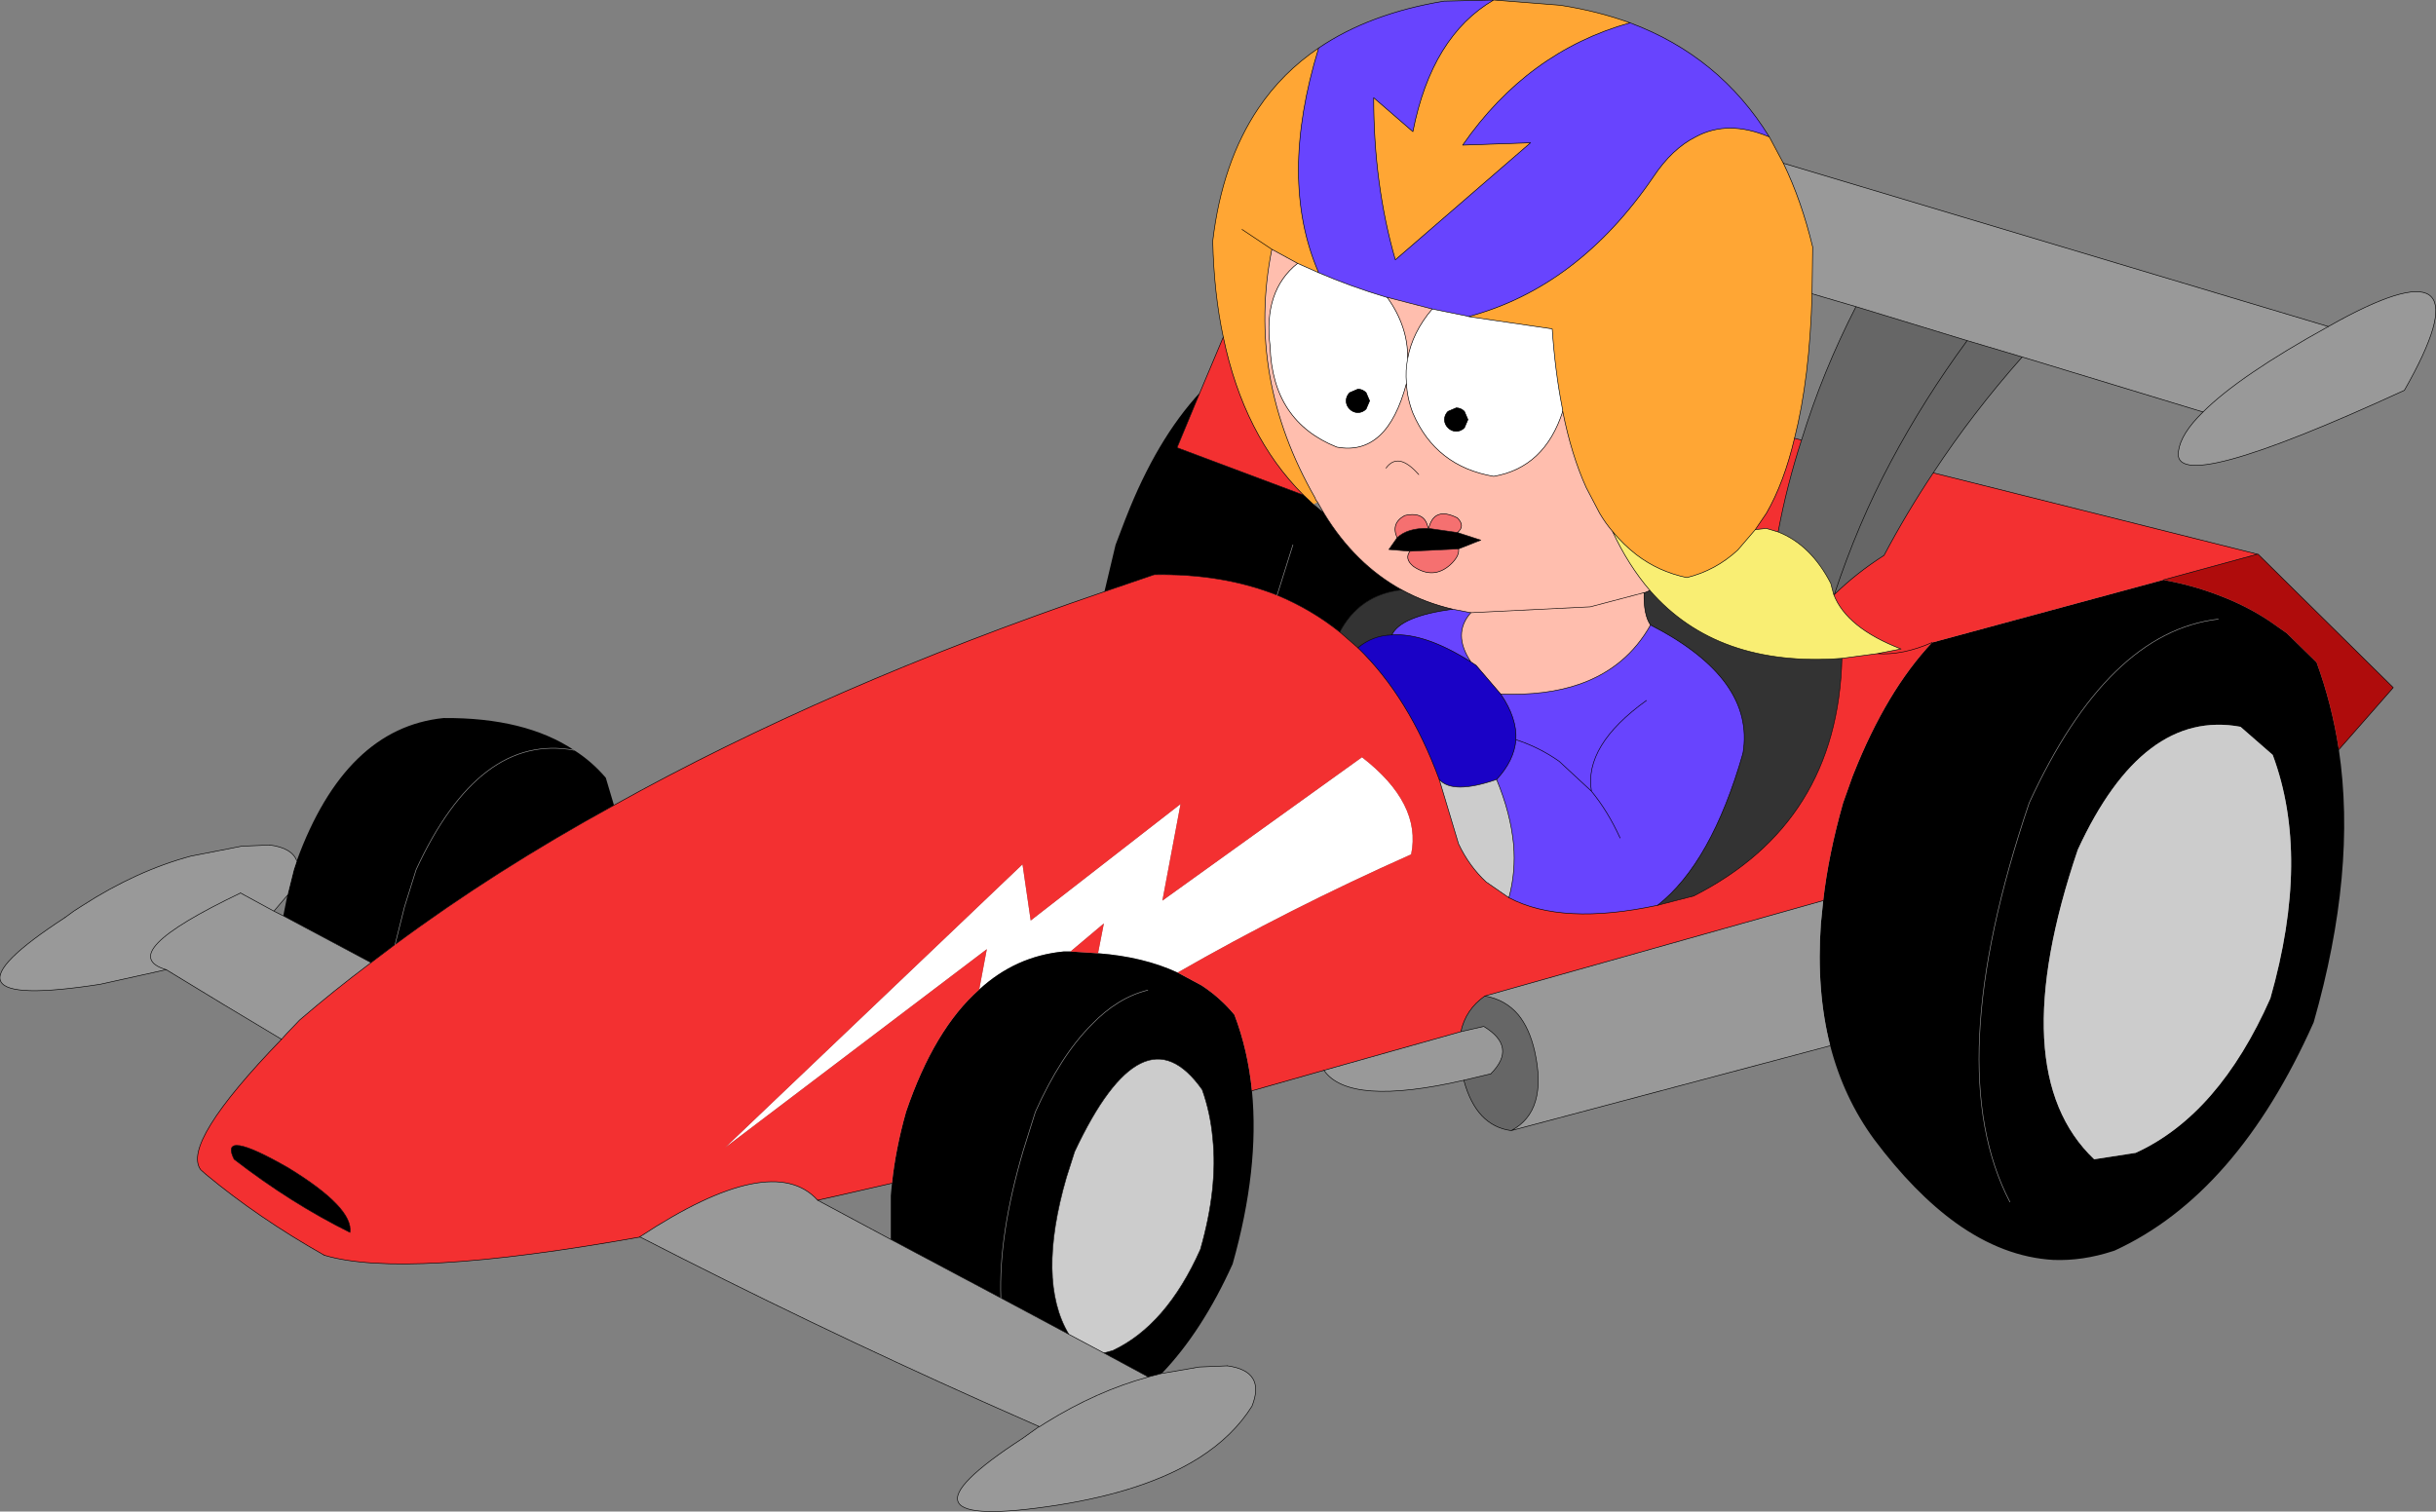 <?xml version="1.0" encoding="UTF-8" standalone="no"?>
<svg xmlns:xlink="http://www.w3.org/1999/xlink" height="129.15px" width="208.1px" xmlns="http://www.w3.org/2000/svg">
  <rect width="100%" height="100%" fill="#808080" stroke="none"/>
  <g transform="matrix(1.0, 0.0, 0.0, 1.0, 104.05, 64.55)">
    <path d="M47.1 -52.85 L48.3 -50.6 Q49.85 -47.4 50.8 -43.45 L50.75 -39.45 Q50.55 -32.2 49.25 -27.1 48.35 -23.3 46.85 -20.7 L45.9 -19.3 44.4 -17.55 Q42.5 -15.8 40.05 -15.2 37.65 -15.7 35.75 -17.15 34.65 -18.0 33.7 -19.15 33.1 -19.85 32.6 -20.7 L31.45 -22.9 Q30.2 -25.65 29.45 -29.4 L29.4 -29.75 Q28.8 -32.8 28.55 -36.45 L21.4 -37.5 Q30.75 -40.0 37.2 -49.45 38.8 -51.85 40.8 -52.85 43.55 -54.35 47.1 -52.85 M0.45 -35.75 Q-0.35 -39.5 -0.45 -43.95 0.35 -50.7 3.45 -55.3 5.5 -58.35 8.6 -60.45 5.15 -49.2 8.6 -41.25 L6.8 -42.05 4.6 -43.25 Q2.4 -32.3 8.3 -22.0 L8.35 -21.85 8.5 -21.65 8.15 -21.45 7.3 -22.25 Q2.2 -27.35 0.45 -35.75 M23.55 -64.55 L29.25 -64.1 Q32.45 -63.6 35.2 -62.6 26.45 -60.15 20.9 -52.15 L26.7 -52.35 15.15 -42.35 Q13.3 -48.75 13.3 -56.2 L16.65 -53.3 Q18.25 -61.45 23.55 -64.55 M2.05 -44.95 L4.6 -43.25 2.05 -44.95" fill="#ffa634" fill-rule="evenodd" stroke="none"/>
    <path d="M47.1 -52.85 Q43.55 -54.35 40.8 -52.85 38.8 -51.85 37.2 -49.45 30.75 -40.0 21.4 -37.5 L21.25 -37.55 18.3 -38.15 14.45 -39.15 14.4 -39.15 Q11.25 -40.1 8.6 -41.25 5.15 -49.2 8.6 -60.45 12.95 -63.4 19.3 -64.45 L23.55 -64.55 Q18.25 -61.45 16.65 -53.3 L13.3 -56.2 Q13.3 -48.75 15.15 -42.35 L26.7 -52.35 20.9 -52.15 Q26.45 -60.15 35.2 -62.6 42.85 -59.75 47.1 -52.85 M20.05 -12.5 L21.6 -12.2 Q20.0 -10.4 21.6 -8.0 17.65 -10.5 14.85 -10.3 15.6 -11.9 20.05 -12.5 M23.8 2.05 Q25.3 0.45 25.45 -1.35 25.55 -3.2 24.15 -5.25 28.05 -5.1 30.9 -6.1 34.9 -7.5 36.95 -11.15 45.9 -6.55 44.85 -0.2 42.15 9.2 37.55 12.8 29.4 14.55 24.85 12.15 25.45 9.95 25.25 7.6 25.0 4.95 23.8 2.05 M25.45 -1.35 Q27.45 -0.7 29.15 0.5 L31.9 3.05 Q33.3 4.75 34.35 7.05 33.3 4.75 31.9 3.05 L29.15 0.5 Q27.45 -0.7 25.45 -1.35 M36.6 -4.7 Q31.25 -0.85 31.9 3.05 31.25 -0.85 36.6 -4.7" fill="#6844fe" fill-rule="evenodd" stroke="none"/>
    <path d="M21.4 -37.5 L28.55 -36.45 Q28.8 -32.8 29.4 -29.75 L29.45 -29.4 Q27.9 -24.6 23.55 -23.85 18.6 -24.7 16.65 -29.25 16.15 -30.55 16.1 -31.8 16.0 -32.9 16.2 -33.9 16.0 -32.9 16.1 -31.8 14.45 -25.55 10.15 -26.35 4.65 -28.55 4.45 -34.95 3.85 -39.7 6.8 -42.05 L8.6 -41.25 Q11.25 -40.1 14.4 -39.15 L14.45 -39.15 Q16.25 -36.65 16.2 -33.9 16.6 -36.15 18.3 -38.15 L21.25 -37.55 21.4 -37.5 M21.05 -29.4 Q20.75 -29.7 20.35 -29.7 L19.65 -29.4 Q19.35 -29.1 19.35 -28.7 19.35 -28.3 19.65 -28.0 19.95 -27.7 20.35 -27.7 20.75 -27.7 21.05 -28.0 L21.35 -28.7 21.05 -29.4 M11.95 -31.3 L11.25 -31.0 Q10.95 -30.7 10.95 -30.3 10.95 -29.9 11.25 -29.6 11.55 -29.3 11.95 -29.3 12.35 -29.3 12.65 -29.6 L12.95 -30.3 12.65 -31.0 Q12.35 -31.3 11.95 -31.3 M-20.4 20.0 L-19.75 16.55 -42.1 33.5 -16.7 9.3 -16.0 14.1 -3.2 4.15 -4.75 12.4 12.3 0.15 Q17.4 4.1 16.5 8.45 6.05 13.1 -3.45 18.55 -6.35 17.2 -10.25 16.9 L-9.75 14.35 -12.6 16.75 -13.2 16.75 Q-17.3 17.15 -20.4 20.0" fill="#ffffff" fill-rule="evenodd" stroke="none"/>
    <path d="M95.75 -0.5 Q97.3 9.85 93.6 22.8 87.05 37.5 76.6 42.3 L76.45 42.35 Q73.85 43.2 71.35 43.1 67.1 42.85 63.05 39.95 59.5 37.4 56.05 32.8 53.45 29.25 52.3 24.8 51.1 20.1 51.5 14.4 L51.7 12.4 Q52.15 8.45 53.4 4.05 L54.2 1.8 54.3 1.55 Q57.1 -5.5 61.0 -9.65 L80.75 -15.0 Q83.25 -14.55 85.45 -13.7 87.85 -12.8 89.8 -11.5 L91.3 -10.45 93.85 -7.95 Q95.15 -4.4 95.75 -0.5 M2.9 28.65 Q3.55 35.3 1.25 43.45 -1.35 49.2 -4.8 52.8 L-5.95 53.1 -9.75 51.05 -9.0 50.85 Q-4.4 48.7 -1.5 42.2 0.0 36.95 -0.45 32.7 -0.65 30.5 -1.35 28.55 -6.4 21.4 -12.25 33.85 L-12.95 36.05 Q-15.5 44.85 -12.75 49.45 L-18.55 46.35 Q-18.75 40.95 -16.65 33.8 L-15.6 30.45 Q-13.45 25.65 -10.8 23.0 -8.6 20.7 -6.0 20.05 -8.6 20.7 -10.8 23.0 -13.45 25.65 -15.6 30.45 L-16.65 33.8 Q-18.75 40.95 -18.55 46.35 L-27.95 41.35 -27.95 37.6 -27.85 36.55 Q-27.55 33.65 -26.65 30.45 -24.25 23.4 -20.4 20.0 -17.3 17.15 -13.2 16.75 L-12.6 16.75 -10.25 16.9 Q-6.35 17.2 -3.45 18.55 L-1.4 19.65 Q0.2 20.7 1.4 22.15 2.55 25.15 2.9 28.65 M-78.7 9.0 Q-74.55 -2.35 -66.15 -3.2 -59.2 -3.25 -55.0 -0.45 -53.5 0.5 -52.3 1.9 L-51.6 4.25 Q-61.8 9.85 -70.3 16.15 L-72.35 17.7 -79.85 13.7 -79.5 11.95 -78.95 9.75 -78.7 9.0 M-9.7 -14.0 L-8.75 -18.0 -7.95 -20.1 -7.85 -20.35 Q-5.25 -27.0 -1.55 -31.0 L-3.5 -26.3 7.3 -22.25 8.15 -21.45 9.05 -20.7 Q11.7 -16.35 15.7 -14.15 12.1 -13.75 10.4 -10.55 7.95 -12.5 5.05 -13.7 L6.4 -18.0 5.05 -13.7 Q0.4 -15.55 -5.45 -15.45 L-9.7 -14.0 M21.05 -29.4 L21.35 -28.7 21.05 -28.0 Q20.75 -27.7 20.35 -27.7 19.95 -27.7 19.65 -28.0 19.35 -28.3 19.35 -28.7 19.35 -29.1 19.65 -29.4 L20.35 -29.7 Q20.75 -29.7 21.05 -29.4 M11.95 -31.3 Q12.35 -31.3 12.65 -31.0 L12.95 -30.3 12.65 -29.6 Q12.35 -29.3 11.95 -29.3 11.55 -29.3 11.25 -29.6 10.95 -29.9 10.95 -30.3 10.95 -30.7 11.25 -31.0 L11.95 -31.3 M17.95 -19.4 L18.0 -19.4 20.45 -19.05 22.45 -18.4 20.55 -17.65 16.4 -17.45 14.6 -17.6 15.3 -18.6 Q16.2 -19.45 17.95 -19.4 M90.1 -0.05 L87.35 -2.45 Q79.0 -4.0 73.45 8.05 67.0 27.05 74.85 34.5 L78.4 33.95 Q85.5 30.7 89.9 20.75 93.35 8.65 90.1 -0.05 M67.65 38.15 Q61.65 26.65 69.3 4.05 76.0 -10.55 85.45 -11.65 76.0 -10.55 69.3 4.05 61.65 26.65 67.65 38.15 M-55.0 -0.45 Q-63.1 -1.95 -68.5 9.75 L-69.5 12.95 -70.3 16.15 -69.5 12.95 -68.5 9.75 Q-63.1 -1.95 -55.0 -0.45 M-79.4 35.25 Q-73.85 38.65 -74.15 40.75 -79.2 38.25 -84.05 34.5 -85.4 31.8 -79.4 35.25" fill="#000000" fill-rule="evenodd" stroke="none"/>
    <path d="M29.45 -29.4 Q30.2 -25.65 31.45 -22.9 L32.6 -20.7 Q33.1 -19.85 33.7 -19.15 35.05 -16.25 36.9 -14.1 L36.55 -13.95 36.4 -13.9 36.35 -13.9 31.8 -12.7 21.6 -12.2 31.8 -12.7 36.35 -13.9 36.4 -13.9 Q36.35 -12.0 36.95 -11.15 34.9 -7.5 30.9 -6.1 28.05 -5.1 24.15 -5.25 L22.05 -7.7 21.6 -8.0 Q20.0 -10.4 21.6 -12.2 L20.05 -12.5 Q17.7 -13.05 15.7 -14.15 11.7 -16.35 9.05 -20.7 L8.5 -21.65 8.35 -21.85 8.3 -22.0 Q2.4 -32.3 4.6 -43.25 L6.8 -42.05 Q3.85 -39.7 4.45 -34.95 4.65 -28.55 10.15 -26.35 14.45 -25.55 16.1 -31.8 16.15 -30.55 16.65 -29.25 18.6 -24.7 23.55 -23.85 27.9 -24.6 29.45 -29.4 M18.3 -38.15 Q16.6 -36.15 16.2 -33.9 16.25 -36.65 14.45 -39.15 L18.3 -38.15 M18.0 -19.4 L17.95 -19.4 Q17.7 -20.9 15.95 -20.5 14.75 -19.85 15.3 -18.6 L14.6 -17.6 16.4 -17.45 Q15.9 -16.8 16.7 -16.15 18.4 -15.0 19.85 -16.3 20.65 -17.05 20.55 -17.65 L22.45 -18.4 20.45 -19.05 Q21.15 -19.6 20.45 -20.3 18.45 -21.3 18.0 -19.4 M17.15 -24.0 Q15.4 -26.0 14.35 -24.55 15.4 -26.0 17.15 -24.0" fill="#ffbeae" fill-rule="evenodd" stroke="none"/>
    <path d="M18.0 -19.4 Q18.45 -21.3 20.45 -20.3 21.15 -19.6 20.45 -19.05 L18.0 -19.4 M20.55 -17.65 Q20.65 -17.05 19.85 -16.3 18.4 -15.0 16.7 -16.15 15.9 -16.8 16.4 -17.45 L20.55 -17.65 M15.3 -18.6 Q14.75 -19.85 15.95 -20.5 17.7 -20.9 17.95 -19.4 16.2 -19.45 15.3 -18.6" fill="#f57070" fill-rule="evenodd" stroke="none"/>
    <path d="M15.7 -14.15 Q17.7 -13.05 20.05 -12.5 15.6 -11.9 14.85 -10.3 13.2 -10.25 11.95 -9.2 L10.4 -10.55 Q12.1 -13.75 15.7 -14.15 M36.4 -13.9 L36.55 -13.95 36.9 -14.1 Q42.65 -7.5 53.3 -8.3 52.95 5.75 40.65 12.0 L37.55 12.8 Q42.15 9.2 44.85 -0.2 45.9 -6.55 36.95 -11.15 36.35 -12.0 36.4 -13.9" fill="#333333" fill-rule="evenodd" stroke="none"/>
    <path d="M45.9 -19.3 L46.85 -20.7 Q48.35 -23.3 49.25 -27.1 L49.85 -26.95 Q48.6 -23.1 47.85 -19.1 L46.85 -19.4 45.9 -19.3 M61.1 -24.15 L88.8 -17.2 80.75 -15.0 61.0 -9.65 Q58.5 -8.55 56.3 -8.7 58.5 -8.55 61.0 -9.65 57.1 -5.5 54.3 1.55 L54.2 1.8 53.4 4.05 Q52.15 8.45 51.7 12.4 L22.8 20.55 Q21.15 21.7 20.75 23.6 L9.05 26.9 8.35 27.1 2.9 28.65 Q2.55 25.15 1.4 22.15 0.2 20.7 -1.4 19.65 L-3.45 18.55 Q6.05 13.1 16.5 8.45 17.4 4.1 12.3 0.15 L-4.75 12.4 -3.2 4.15 -16.0 14.1 -16.7 9.3 -42.1 33.5 -19.75 16.55 -20.4 20.0 Q-24.25 23.4 -26.65 30.45 -27.55 33.65 -27.85 36.55 L-32.2 37.55 -34.2 38.0 Q-38.1 33.7 -49.35 41.1 L-49.4 41.15 Q-69.55 44.75 -76.35 42.7 -82.0 39.5 -86.45 35.8 L-86.9 35.4 Q-88.6 33.15 -80.0 24.25 L-79.55 23.75 -78.45 22.6 Q-75.55 20.1 -72.35 17.7 L-70.3 16.15 Q-61.8 9.85 -51.6 4.25 -33.3 -5.95 -9.7 -14.0 L-5.45 -15.45 Q0.4 -15.55 5.05 -13.7 7.95 -12.5 10.4 -10.55 L11.95 -9.2 Q16.3 -5.0 18.9 2.05 L20.55 7.55 Q21.45 9.45 22.9 10.8 L24.85 12.15 Q29.4 14.55 37.55 12.8 L40.65 12.0 Q52.95 5.75 53.3 -8.3 L56.3 -8.7 58.35 -9.1 Q53.7 -10.9 52.6 -13.75 L52.65 -13.75 Q54.55 -15.6 56.9 -17.1 58.8 -20.7 61.1 -24.15 M-1.55 -31.0 L0.45 -35.75 Q2.2 -27.35 7.3 -22.25 L-3.5 -26.3 -1.55 -31.0 M52.6 -13.75 L52.65 -13.75 52.6 -13.75 M-12.6 16.75 L-9.75 14.35 -10.25 16.9 -12.6 16.75 M-79.4 35.25 Q-85.4 31.8 -84.05 34.5 -79.2 38.25 -74.15 40.75 -73.85 38.65 -79.4 35.25" fill="#f33031" fill-rule="evenodd" stroke="none"/>
    <path d="M11.95 -9.2 Q13.2 -10.25 14.85 -10.3 17.65 -10.5 21.6 -8.0 L22.05 -7.7 24.15 -5.25 Q25.55 -3.2 25.45 -1.35 25.3 0.45 23.8 2.05 20.05 3.35 18.9 2.05 16.3 -5.0 11.95 -9.2" fill="#1a02c6" fill-rule="evenodd" stroke="none"/>
    <path d="M68.7 -34.05 Q64.45 -29.25 61.1 -24.15 58.8 -20.7 56.9 -17.1 54.55 -15.6 52.65 -13.75 54.65 -19.8 57.45 -25.05 60.35 -30.5 64.0 -35.45 60.35 -30.5 57.45 -25.05 54.65 -19.8 52.65 -13.75 L52.6 -13.75 52.35 -14.7 Q50.65 -18.0 47.85 -19.1 48.6 -23.1 49.85 -26.95 51.65 -32.8 54.5 -38.35 L64.0 -35.45 68.7 -34.05 M25.05 32.05 Q22.05 31.65 21.0 27.75 L23.3 27.2 Q25.6 24.9 22.7 23.15 L20.75 23.6 Q21.15 21.7 22.8 20.55 24.55 20.85 25.65 22.15 26.6 23.3 27.05 25.25 28.2 30.4 25.05 32.05" fill="#666666" fill-rule="evenodd" stroke="none"/>
    <path d="M50.75 -39.45 L50.8 -43.45 Q49.85 -47.4 48.3 -50.6 L94.85 -36.65 95.75 -37.15 Q108.75 -44.2 101.35 -31.2 81.35 -22.0 82.05 -26.0 82.25 -27.5 84.15 -29.35 L68.7 -34.05 64.0 -35.45 54.5 -38.35 50.75 -39.45 M52.3 24.8 L25.05 32.05 Q28.2 30.4 27.05 25.25 26.6 23.3 25.65 22.15 24.55 20.85 22.8 20.55 L51.7 12.4 51.5 14.4 Q51.1 20.1 52.3 24.8 M21.0 27.75 Q11.2 30.0 9.05 26.9 L20.75 23.6 22.7 23.15 Q25.6 24.9 23.3 27.2 L21.0 27.75 M-4.8 52.8 L-1.6 52.25 0.8 52.15 Q4.1 52.6 2.9 55.6 1.3 58.15 -1.6 60.0 -6.1 62.85 -13.7 64.05 -29.15 66.45 -16.7 58.35 L-15.3 57.35 -15.25 57.35 -20.1 55.2 Q-34.85 48.6 -49.35 41.15 L-49.35 41.1 Q-38.1 33.7 -34.2 38.0 L-27.95 41.35 -18.55 46.35 -12.75 49.45 -9.75 51.05 -5.95 53.1 -4.8 52.8 M-80.0 24.25 Q-84.95 21.3 -89.85 18.3 L-95.5 19.55 Q-110.95 21.95 -98.5 13.85 L-97.75 13.3 -97.05 12.85 Q-92.4 9.85 -87.75 8.6 L-83.4 7.75 -81.0 7.65 Q-79.1 7.9 -78.7 9.0 L-78.95 9.75 -79.5 11.95 -80.65 13.3 -79.85 13.7 -72.35 17.7 Q-75.55 20.1 -78.45 22.6 L-79.55 23.75 -80.0 24.25 M94.85 -36.65 Q87.25 -32.45 84.15 -29.35 87.25 -32.45 94.85 -36.65 M-5.95 53.1 Q-10.35 54.3 -14.7 57.0 L-15.25 57.35 -14.7 57.0 Q-10.35 54.3 -5.95 53.1 M-83.5 11.75 Q-94.4 16.95 -89.85 18.3 -94.4 16.95 -83.5 11.75 L-80.65 13.3 -83.5 11.75" fill="#999999" fill-rule="evenodd" stroke="none"/>
    <path d="M88.85 -17.2 L100.4 -5.8 95.75 -0.5 Q95.15 -4.4 93.85 -7.95 L91.3 -10.45 89.8 -11.5 Q87.85 -12.8 85.45 -13.7 83.25 -14.55 80.75 -15.0 L88.8 -17.2 88.85 -17.2" fill="#af0c0c" fill-rule="evenodd" stroke="none"/>
    <path d="M18.9 2.05 Q20.05 3.35 23.8 2.05 25.0 4.95 25.25 7.6 25.45 9.95 24.85 12.15 L22.9 10.8 Q21.45 9.45 20.55 7.55 L18.9 2.05 M90.1 -0.05 Q93.35 8.65 89.9 20.75 85.5 30.7 78.4 33.95 L74.85 34.5 Q67.0 27.05 73.45 8.05 79.0 -4.0 87.35 -2.45 L90.1 -0.05 M-12.75 49.45 Q-15.5 44.85 -12.95 36.05 L-12.25 33.85 Q-6.4 21.4 -1.35 28.55 -0.65 30.5 -0.45 32.7 0.0 36.95 -1.5 42.2 -4.4 48.7 -9.0 50.85 L-9.75 51.05 -12.75 49.45" fill="#cccccc" fill-rule="evenodd" stroke="none"/>
    <path d="M33.7 -19.15 Q34.65 -18.0 35.75 -17.15 37.65 -15.7 40.05 -15.2 42.5 -15.8 44.4 -17.55 L45.9 -19.3 46.85 -19.4 47.85 -19.1 Q50.65 -18.0 52.35 -14.7 L52.6 -13.75 Q53.7 -10.9 58.35 -9.1 L56.3 -8.7 53.3 -8.3 Q42.65 -7.5 36.9 -14.1 35.05 -16.25 33.7 -19.15" fill="#f9ee73" fill-rule="evenodd" stroke="none"/>
    <path d="M48.3 -50.6 L47.1 -52.85 Q43.55 -54.35 40.8 -52.85 38.8 -51.85 37.2 -49.45 30.75 -40.0 21.4 -37.5 L28.55 -36.45 Q28.8 -32.8 29.4 -29.75 L29.45 -29.4 Q30.2 -25.65 31.45 -22.9 L32.6 -20.7 Q33.1 -19.85 33.7 -19.15 M45.9 -19.3 L46.85 -20.7 Q48.35 -23.3 49.25 -27.1 50.55 -32.2 50.75 -39.45 L50.8 -43.45 Q49.85 -47.4 48.3 -50.6 M94.85 -36.65 L95.75 -37.15 Q108.75 -44.2 101.35 -31.2 81.35 -22.0 82.05 -26.0 82.25 -27.5 84.15 -29.35 87.25 -32.45 94.85 -36.65 M21.0 27.75 Q11.2 30.0 9.05 26.9 M-4.8 52.8 L-1.6 52.25 0.8 52.15 M-16.7 58.35 L-15.3 57.35 -15.25 57.35 -20.1 55.2 Q-34.85 48.6 -49.35 41.15 L-49.4 41.15 M-76.35 42.7 Q-82.0 39.5 -86.45 35.8 M-80.0 24.25 Q-84.95 21.3 -89.85 18.3 L-95.5 19.55 Q-110.95 21.95 -98.5 13.85 M-81.0 7.65 Q-79.1 7.9 -78.7 9.0 M0.45 -35.75 Q-0.35 -39.5 -0.45 -43.95 0.35 -50.7 3.45 -55.3 5.5 -58.35 8.6 -60.45 12.95 -63.4 19.3 -64.45 L23.55 -64.55 29.25 -64.1 Q32.45 -63.6 35.2 -62.6 42.85 -59.75 47.1 -52.85 M35.2 -62.6 Q26.45 -60.15 20.9 -52.15 L26.7 -52.35 15.15 -42.35 Q13.3 -48.75 13.3 -56.2 L16.65 -53.3 Q18.25 -61.45 23.55 -64.55 M21.4 -37.5 L21.25 -37.55 18.3 -38.15 14.45 -39.15 14.4 -39.15 Q11.25 -40.1 8.6 -41.25 L6.8 -42.05 4.6 -43.25 Q2.4 -32.3 8.3 -22.0 L8.35 -21.85 8.5 -21.65 9.05 -20.7 Q11.7 -16.35 15.7 -14.15 17.7 -13.05 20.05 -12.5 L21.6 -12.2 31.8 -12.7 36.35 -13.9 36.4 -13.9 36.55 -13.95 36.9 -14.1 M21.05 -29.4 L21.35 -28.7 21.05 -28.0 Q20.75 -27.7 20.35 -27.7 19.95 -27.7 19.65 -28.0 19.35 -28.3 19.35 -28.7 19.35 -29.1 19.65 -29.4 L20.35 -29.7 Q20.75 -29.7 21.05 -29.4 M4.6 -43.25 L2.05 -44.95 M11.95 -31.3 Q12.35 -31.3 12.65 -31.0 L12.95 -30.3 12.65 -29.6 Q12.35 -29.3 11.95 -29.3 11.55 -29.3 11.25 -29.6 10.95 -29.9 10.95 -30.3 10.95 -30.7 11.25 -31.0 L11.95 -31.3 M17.95 -19.4 L18.0 -19.4 Q18.45 -21.3 20.45 -20.3 21.15 -19.6 20.45 -19.05 L22.45 -18.4 20.55 -17.65 Q20.65 -17.05 19.85 -16.3 18.4 -15.0 16.7 -16.15 15.9 -16.8 16.4 -17.45 L14.6 -17.6 15.3 -18.6 Q14.75 -19.85 15.95 -20.5 17.7 -20.9 17.95 -19.4 16.2 -19.45 15.3 -18.6 M8.15 -21.45 L9.05 -20.7 M7.3 -22.25 L8.15 -21.45 M11.95 -9.2 Q16.3 -5.0 18.9 2.05 L20.55 7.55 Q21.45 9.45 22.9 10.8 L24.85 12.15 Q29.4 14.55 37.55 12.8 L40.65 12.0 M10.4 -10.55 L11.95 -9.2 M5.05 -13.7 Q7.95 -12.5 10.4 -10.55 M36.95 -11.15 Q45.9 -6.55 44.85 -0.2 M18.0 -19.4 L20.45 -19.05 M20.55 -17.65 L16.4 -17.45 M0.45 -35.75 Q2.2 -27.35 7.3 -22.25 M8.6 -41.25 Q5.15 -49.2 8.6 -60.45 M51.7 12.4 L22.8 20.55 M23.3 27.2 L21.0 27.75 M-5.45 -15.45 Q0.4 -15.55 5.05 -13.7 M-18.55 46.35 L-12.75 49.45 Q-15.5 44.85 -12.95 36.05 L-12.25 33.85 Q-6.4 21.4 -1.35 28.55 -0.65 30.5 -0.45 32.7 0.0 36.95 -1.5 42.2 -4.4 48.7 -9.0 50.85 L-9.75 51.05 -5.95 53.1 -4.8 52.8 M-27.95 41.35 L-18.55 46.35 M-34.2 38.0 L-27.95 41.35 M-79.85 13.7 L-72.35 17.7 M-79.5 11.95 L-80.65 13.3 -79.85 13.7 M-79.4 35.25 Q-85.4 31.8 -84.05 34.5 -79.2 38.25 -74.15 40.75 -73.85 38.65 -79.4 35.25 M-15.25 57.35 L-14.7 57.0 Q-10.35 54.3 -5.95 53.1 M-12.75 49.45 L-9.75 51.05 M-83.5 11.75 L-80.65 13.3" fill="none" stroke="#000000" stroke-linecap="round" stroke-linejoin="round" stroke-width="0.05"/>
    <path d="M33.7 -19.15 Q34.65 -18.0 35.75 -17.15 37.65 -15.7 40.05 -15.2 42.5 -15.8 44.4 -17.55 L45.9 -19.3 46.85 -19.4 47.85 -19.1 Q50.65 -18.0 52.35 -14.7 L52.6 -13.75 52.65 -13.75 52.6 -13.75 Q53.7 -10.9 58.35 -9.1 L56.3 -8.7 Q58.5 -8.55 61.0 -9.65 M48.3 -50.6 L94.85 -36.65 M84.15 -29.35 L68.7 -34.05 Q64.45 -29.25 61.1 -24.15 L88.8 -17.2 88.85 -17.2 100.4 -5.8 95.75 -0.5 M52.3 24.8 L25.05 32.05 Q22.05 31.65 21.0 27.75 M9.05 26.9 L8.35 27.1 2.9 28.65 M0.8 52.15 Q4.1 52.6 2.9 55.6 1.3 58.15 -1.6 60.0 -6.1 62.85 -13.7 64.05 -29.15 66.45 -16.7 58.35 M-49.4 41.15 Q-69.55 44.75 -76.35 42.7 M-86.45 35.8 L-86.9 35.4 Q-88.6 33.15 -80.0 24.25 L-79.55 23.75 -78.45 22.6 Q-75.55 20.1 -72.35 17.7 L-70.3 16.15 Q-61.8 9.85 -51.6 4.25 -33.3 -5.95 -9.7 -14.0 L-5.45 -15.45 M-98.5 13.85 L-97.75 13.3 -97.05 12.85 Q-92.4 9.85 -87.75 8.6 L-83.4 7.75 -81.0 7.65 M-1.55 -31.0 L0.45 -35.75 M18.3 -38.15 Q16.6 -36.15 16.2 -33.9 16.0 -32.9 16.1 -31.8 16.15 -30.55 16.65 -29.25 18.6 -24.7 23.55 -23.85 27.9 -24.6 29.45 -29.4 M14.45 -39.15 Q16.25 -36.65 16.2 -33.9 M6.8 -42.05 Q3.85 -39.7 4.45 -34.95 4.65 -28.55 10.15 -26.35 14.45 -25.55 16.1 -31.8 M36.9 -14.1 Q35.05 -16.25 33.7 -19.15 M14.85 -10.3 Q13.2 -10.25 11.95 -9.2 M18.9 2.05 Q20.05 3.35 23.8 2.05 25.3 0.45 25.45 -1.35 25.55 -3.2 24.15 -5.25 L22.05 -7.7 21.6 -8.0 Q17.65 -10.5 14.85 -10.3 15.6 -11.9 20.05 -12.5 M10.4 -10.55 Q12.1 -13.75 15.7 -14.15 M36.35 -13.9 L36.4 -13.9 Q36.35 -12.0 36.95 -11.15 34.9 -7.5 30.9 -6.1 28.05 -5.1 24.15 -5.25 M21.6 -8.0 Q20.0 -10.4 21.6 -12.2 M44.85 -0.2 Q42.15 9.2 37.55 12.8 M40.65 12.0 Q52.95 5.75 53.3 -8.3 42.65 -7.5 36.9 -14.1 M14.35 -24.55 Q15.4 -26.0 17.15 -24.0 M7.3 -22.25 L-3.5 -26.3 -1.55 -31.0 M68.7 -34.05 L64.0 -35.45 Q60.35 -30.5 57.45 -25.05 54.65 -19.8 52.65 -13.75 54.55 -15.6 56.9 -17.1 58.8 -20.7 61.1 -24.15 M49.85 -26.95 L49.25 -27.1 M54.5 -38.35 Q51.65 -32.8 49.85 -26.95 48.6 -23.1 47.85 -19.1 M80.75 -15.0 L88.8 -17.2 88.85 -17.2 M50.75 -39.45 L54.5 -38.35 64.0 -35.45 M53.3 -8.3 L56.3 -8.7 M22.8 20.55 Q24.55 20.85 25.65 22.15 26.6 23.3 27.05 25.25 28.2 30.4 25.05 32.05 M34.35 7.05 Q33.3 4.75 31.9 3.05 L29.15 0.5 Q27.45 -0.7 25.45 -1.35 M24.85 12.15 Q25.45 9.95 25.25 7.6 25.0 4.95 23.8 2.05 M20.75 23.6 L22.7 23.15 Q25.6 24.9 23.3 27.2 M22.8 20.55 Q21.15 21.7 20.75 23.6 L9.05 26.9 M31.9 3.05 Q31.25 -0.85 36.6 -4.7 M-27.85 36.55 L-32.2 37.55 -34.2 38.0 Q-38.1 33.7 -49.35 41.1 L-49.4 41.15 -49.35 41.1 M-89.85 18.3 Q-94.4 16.95 -83.5 11.75" fill="none" stroke="#000000" stroke-linecap="round" stroke-linejoin="round" stroke-width="0.05"/>
    <path d="M5.05 -13.7 L6.4 -18.0 M85.45 -11.65 Q76.0 -10.55 69.3 4.05 61.65 26.65 67.65 38.15 M-6.0 20.05 Q-8.6 20.7 -10.8 23.0 -13.45 25.65 -15.6 30.45 L-16.65 33.8 Q-18.75 40.95 -18.55 46.35 M-70.3 16.15 L-69.5 12.95 -68.5 9.75 Q-63.1 -1.95 -55.0 -0.45" fill="none" stroke="#999999" stroke-linecap="round" stroke-linejoin="round" stroke-width="0.05"/>
  </g>
</svg>
